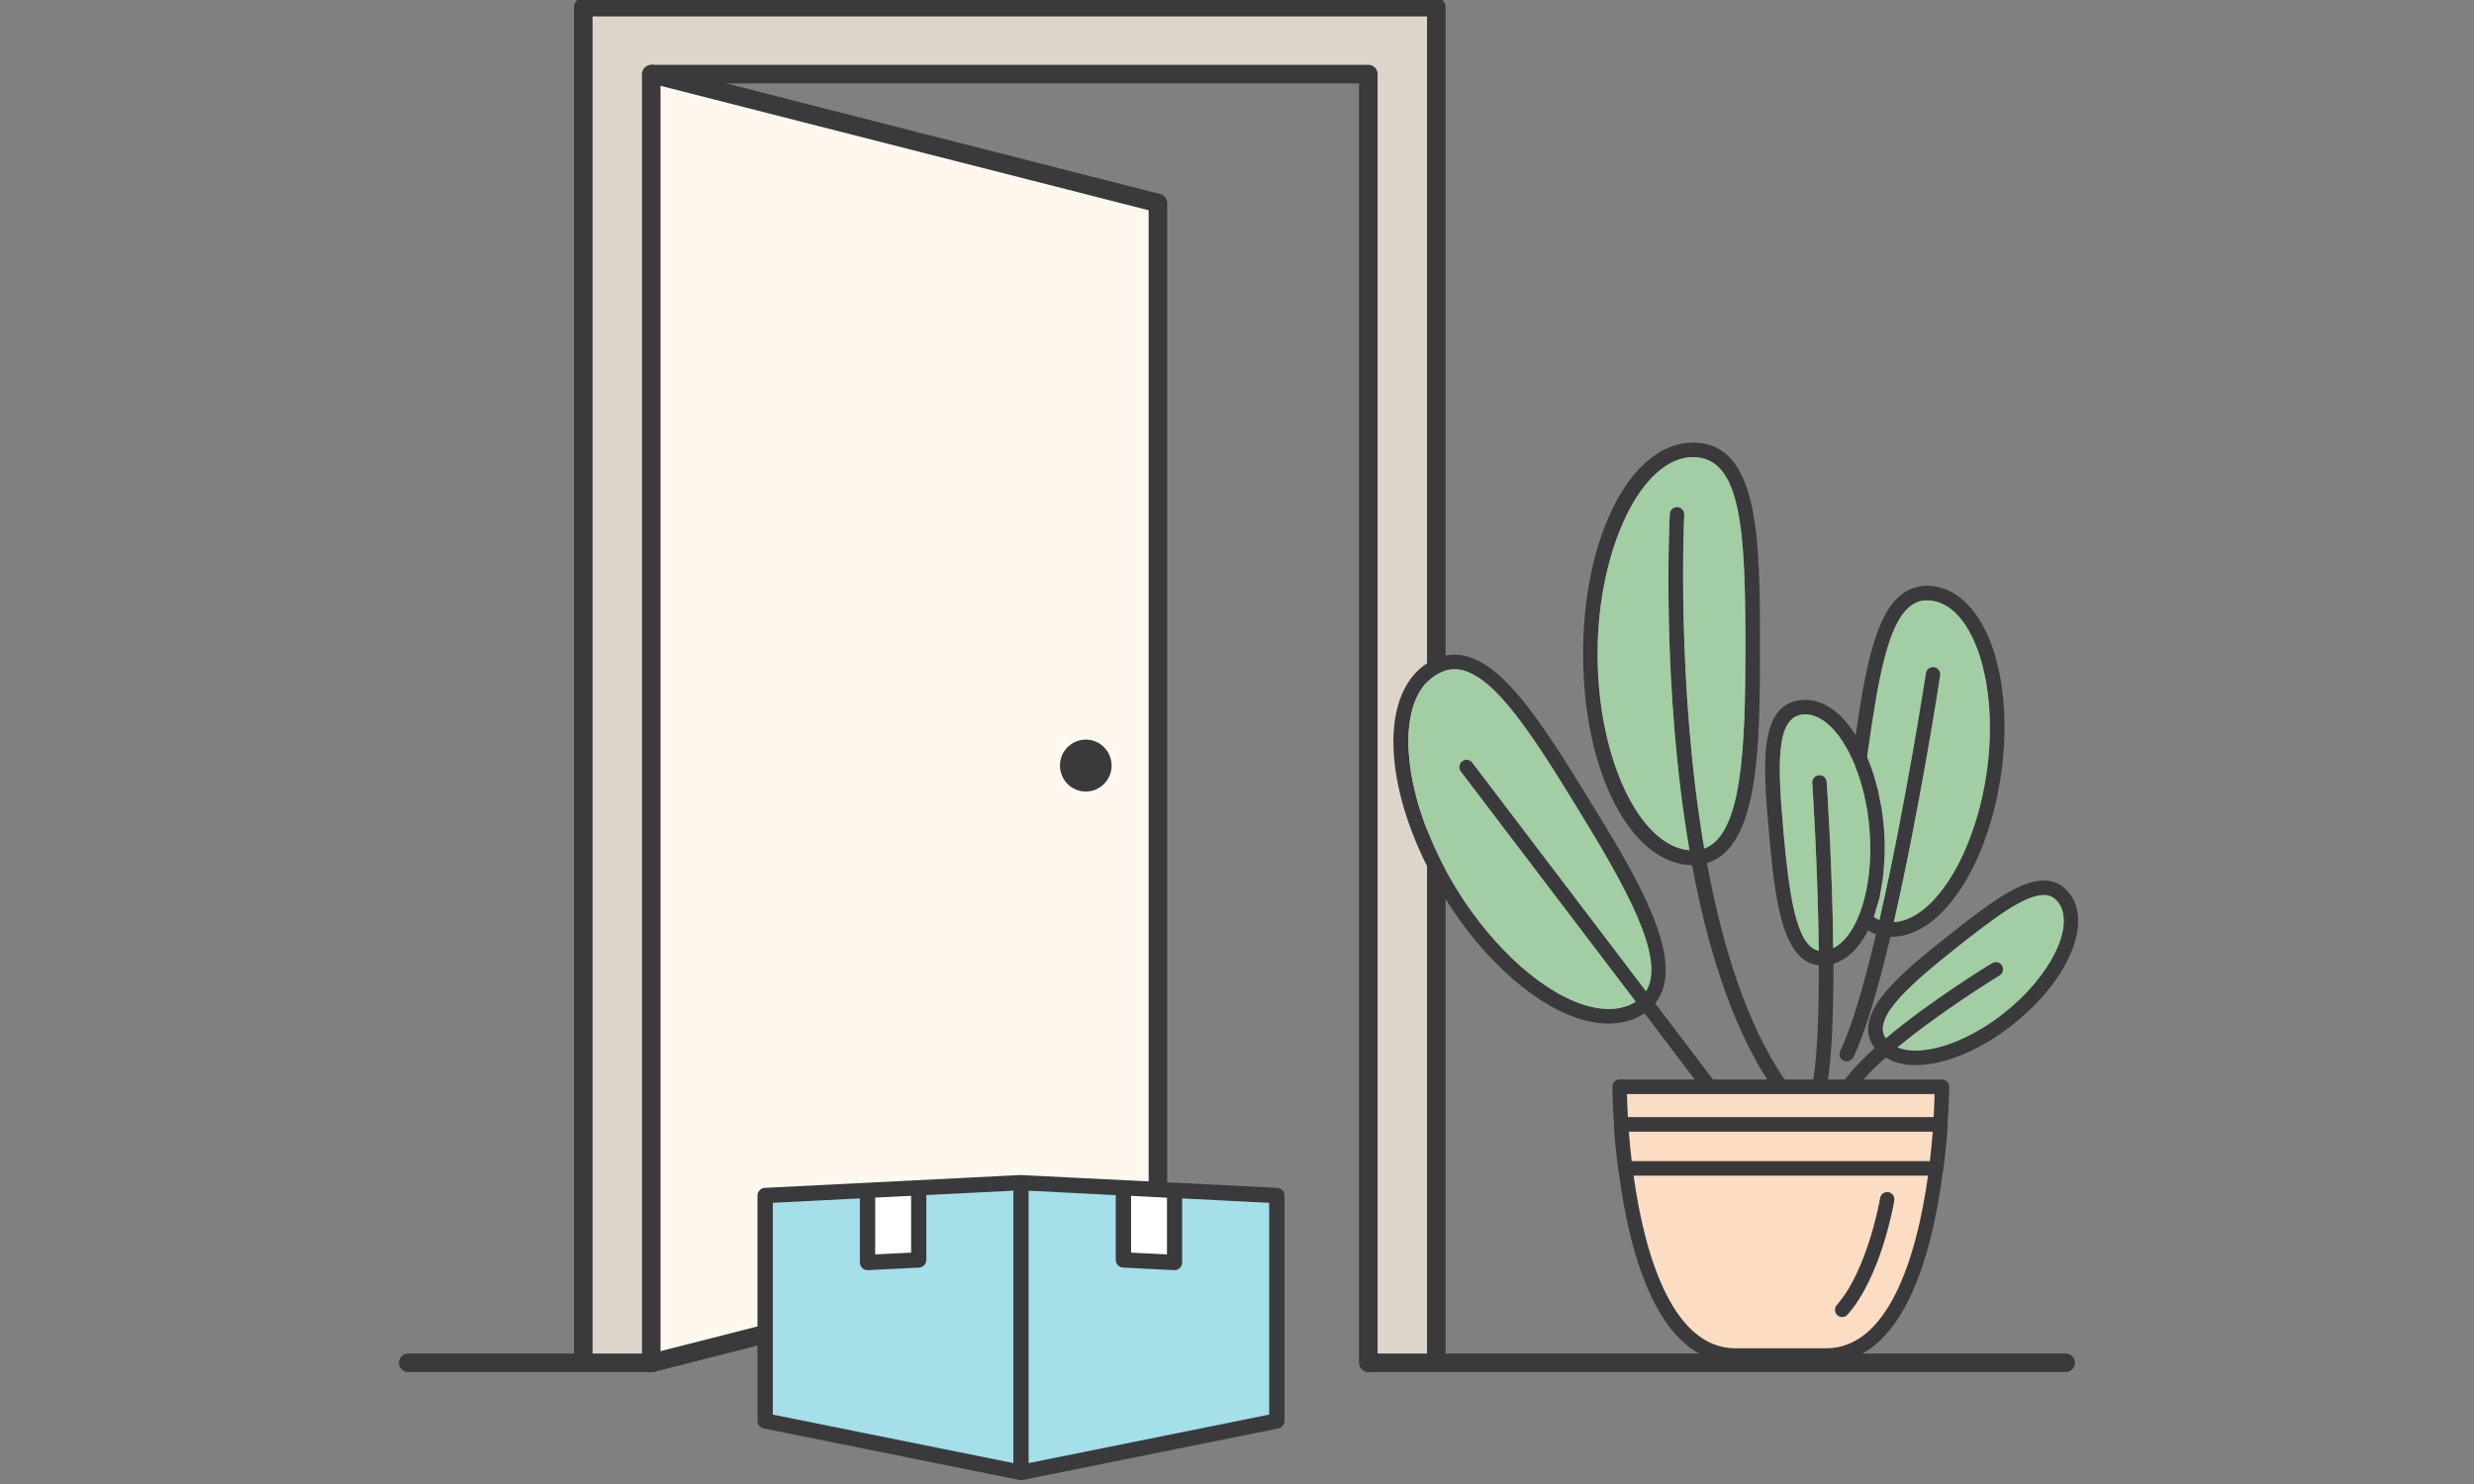 <svg width="200" height="120" viewBox="0 0 200 120" fill="none" xmlns="http://www.w3.org/2000/svg">
<rect x="0" y="0" width="200" height="120" fill="#808080" stroke="none"/>
<g clip-path="url(#clip0_2341_40161)">
<path d="M47.152 110.163V0.579H116.112V110.493H110.617L110.686 5.679H52.647V110.163H47.152Z" fill="#DDD5CA"/>
<path d="M52.723 5.994L52.647 110.163L93.606 99.785V16.418L52.723 5.994Z" fill="#FEF8EF"/>
<path d="M156.781 87.792C156.781 87.792 156.98 104.716 150.951 108.793L147.275 110.016L138.846 109.509L135.881 107.801L132.587 101.454L131.541 94.485L131.082 87.8H156.789L156.781 87.792Z" fill="#FCDDC3"/>
<path d="M52.724 5.994L93.607 16.418V99.785L52.724 110.201" stroke="#3A3A3D" stroke-width="1.5" stroke-linecap="round" stroke-linejoin="round"/>
<path d="M52.723 110.201H33" stroke="#3A3A3D" stroke-width="1.5" stroke-linecap="round" stroke-linejoin="round"/>
<path d="M110.617 110.201V5.994H52.647V14.856V110.201" stroke="#3A3A3D" stroke-width="1.5" stroke-linecap="round" stroke-linejoin="round"/>
<path d="M166.99 110.201H110.686" stroke="#3A3A3D" stroke-width="1.5" stroke-linecap="round" stroke-linejoin="round"/>
<path d="M47.152 110.009V0.602V0.579H116.112V0.602V110.009" stroke="#3A3A3D" stroke-width="1.5" stroke-linecap="round" stroke-linejoin="round"/>
<path d="M103.251 96.154L82.511 95.115L61.825 96.154C61.557 96.169 61.336 96.392 61.336 96.669V114.901C61.336 115.148 61.512 115.363 61.756 115.409L82.435 119.579C82.504 119.579 82.572 119.579 82.641 119.579L103.32 115.409C103.564 115.363 103.74 115.148 103.74 114.901V96.669C103.74 96.392 103.526 96.169 103.251 96.154ZM70.644 96.746L73.746 96.593V101.385L70.644 101.539V96.746ZM82.022 118.432L62.375 114.471V97.169L69.612 96.8V102.085C69.612 102.324 69.811 102.624 70.154 102.608L74.289 102.401C74.564 102.385 74.785 102.154 74.785 101.877V96.539L82.022 96.177V118.432ZM91.33 96.593L94.432 96.754V101.539L91.33 101.385V96.593ZM102.701 114.471L83.054 118.432V96.177L90.298 96.546V101.877C90.298 102.154 90.512 102.385 90.787 102.401L94.921 102.608C95.265 102.624 95.472 102.324 95.464 102.085V96.8L102.701 97.169V114.471Z" fill="#3A3A3D" stroke="#3A3A3D" stroke-width="0.2" stroke-miterlimit="10"/>
<path d="M94.44 96.754V101.539L91.338 101.385V96.592L94.44 96.754Z" fill="white" stroke="#3A3A3D" stroke-width="0.2" stroke-miterlimit="10"/>
<path d="M73.754 96.592V101.385L70.651 101.539V96.746L73.754 96.592Z" fill="white" stroke="#3A3A3D" stroke-width="0.2" stroke-miterlimit="10"/>
<path d="M102.701 97.169V114.47L83.054 118.432V96.177L90.298 96.546V101.877C90.298 102.154 90.512 102.385 90.787 102.4L94.921 102.608C95.265 102.624 95.472 102.324 95.464 102.085V96.8L102.701 97.169Z" fill="#A4DFEA" stroke="#3A3A3D" stroke-width="0.2" stroke-miterlimit="10"/>
<path d="M82.022 96.177V118.432L62.375 114.47V97.169L69.612 96.8V102.085C69.612 102.324 69.81 102.624 70.154 102.608L74.288 102.4C74.564 102.385 74.785 102.154 74.785 101.877V96.539L82.022 96.177Z" fill="#A4DFEA" stroke="#3A3A3D" stroke-width="0.2" stroke-miterlimit="10"/>
<path d="M87.776 64.006C88.928 64.006 89.862 63.066 89.862 61.906C89.862 60.746 88.928 59.806 87.776 59.806C86.624 59.806 85.689 60.746 85.689 61.906C85.689 63.066 86.624 64.006 87.776 64.006Z" fill="#3A3A3D"/>
<path d="M167.304 72.245C166.853 71.653 166.265 71.306 165.577 71.222C163.598 70.975 161.022 72.876 157.599 75.584C153.793 78.599 149.491 82.015 151.554 84.738C150.591 85.607 149.743 86.477 149.147 87.292H147.779C148.123 84.907 148.222 81.469 148.215 77.938C149.315 77.599 150.286 76.668 151.012 75.23C151.218 75.36 151.432 75.468 151.661 75.545C150.729 79.484 149.728 82.984 148.765 84.984C148.628 85.276 148.742 85.63 149.033 85.769C149.117 85.807 149.208 85.83 149.292 85.83C149.506 85.83 149.72 85.707 149.82 85.499C150.836 83.399 151.868 79.784 152.823 75.745C152.853 75.745 152.884 75.753 152.915 75.753C153.954 75.753 155.024 75.368 156.032 74.606C158.799 72.545 160.992 67.96 161.764 62.644C162.895 54.728 160.526 48.036 156.376 47.412C155.398 47.266 154.519 47.474 153.77 48.035C151.669 49.613 150.844 53.751 150.011 59.444C149.552 58.713 149.04 58.09 148.482 57.621C147.588 56.867 146.602 56.513 145.647 56.605C142.101 56.928 142.537 61.967 143.003 67.306C143.454 72.237 143.966 77.768 147.038 78.053C147.046 81.592 146.939 85.007 146.595 87.292H144.264C141.146 82.73 139.205 76.345 137.99 69.791C142.262 68.537 142.277 59.959 142.277 52.313C142.277 43.812 142.277 35.789 136.867 35.789C131.884 35.789 127.979 43.297 127.979 52.874C127.979 62.452 131.846 69.883 136.79 69.96C137.975 76.337 139.862 82.599 142.858 87.292H138.479L133.803 81.13C136.523 77.776 132.213 70.745 128.346 64.467C124.525 58.236 121.576 53.767 118.435 53.036C117.396 52.797 116.379 52.982 115.416 53.605C111.259 56.213 111.84 64.506 116.731 72.491C120.009 77.807 124.472 81.668 128.392 82.576C128.965 82.707 129.515 82.769 130.043 82.769C131.097 82.769 132.053 82.507 132.87 81.992C132.893 81.969 132.908 81.953 132.939 81.93L137.004 87.292H130.929C130.776 87.292 130.624 87.353 130.517 87.461C130.402 87.577 130.341 87.73 130.348 87.884C130.348 88.323 130.371 89.415 130.471 90.885C130.471 90.907 130.463 90.931 130.463 90.954C130.532 92.131 130.654 93.338 130.815 94.554C130.815 94.585 130.83 94.608 130.838 94.631C131.686 101.247 133.994 110.201 140.275 110.201H147.649C153.923 110.201 156.231 101.254 157.079 94.631C157.087 94.608 157.102 94.585 157.102 94.554C157.27 93.338 157.385 92.123 157.454 90.954C157.461 90.931 157.446 90.908 157.446 90.877C157.545 89.407 157.568 88.323 157.576 87.884C157.576 87.73 157.515 87.577 157.408 87.461C157.293 87.353 157.148 87.292 156.988 87.292H150.653C151.149 86.715 151.768 86.115 152.448 85.515C152.922 85.807 153.472 86.007 154.114 86.084C154.351 86.115 154.603 86.13 154.856 86.13C157.194 86.13 160.136 84.907 162.749 82.822C167.166 79.322 169.169 74.676 167.304 72.245ZM136.156 41.612C136.171 41.289 135.919 41.012 135.598 40.997C135.27 40.974 135.002 41.227 134.987 41.558C134.941 42.404 134.322 55.644 136.576 68.752C132.526 68.421 129.149 61.298 129.149 52.874C129.149 44.451 132.687 36.966 136.867 36.966C140.81 36.966 141.1 43.043 141.1 52.313C141.1 60.559 140.825 67.491 137.776 68.614C135.507 55.359 136.141 41.82 136.156 41.612ZM133.061 80.153L119.016 61.667C118.825 61.406 118.45 61.359 118.198 61.552C117.938 61.752 117.892 62.121 118.083 62.383L132.228 80.999C131.265 81.607 130.066 81.753 128.652 81.422C125.083 80.599 120.796 76.853 117.732 71.868C113.33 64.698 112.558 56.79 116.035 54.605C116.547 54.274 117.052 54.113 117.571 54.113C117.77 54.113 117.969 54.136 118.175 54.182C120.865 54.805 123.799 59.29 127.353 65.091C131.449 71.745 134.697 77.507 133.061 80.153ZM151.027 60.598C151.845 54.867 152.617 50.374 154.473 48.982C154.97 48.612 155.536 48.482 156.208 48.582C159.593 49.09 161.611 55.451 160.602 62.475C159.891 67.414 157.821 71.806 155.337 73.66C154.58 74.222 153.832 74.522 153.098 74.568C155.138 65.652 156.751 55.267 156.85 54.613C156.896 54.297 156.682 53.998 156.361 53.944C156.032 53.89 155.742 54.113 155.688 54.436C155.666 54.597 154.007 65.344 151.929 74.399C151.776 74.33 151.623 74.245 151.486 74.137C151.57 73.906 151.631 73.653 151.699 73.406C151.784 73.137 151.875 72.868 151.944 72.583C151.998 72.329 152.036 72.06 152.082 71.799C152.143 71.452 152.211 71.114 152.25 70.752C152.28 70.506 152.28 70.245 152.303 69.991C152.326 69.606 152.364 69.222 152.364 68.822C152.372 68.168 152.349 67.498 152.288 66.829C152.242 66.321 152.181 65.821 152.105 65.337C152.066 65.114 152.013 64.906 151.975 64.691C151.921 64.429 151.883 64.167 151.822 63.913C151.745 63.598 151.654 63.298 151.57 62.99C151.524 62.86 151.493 62.713 151.447 62.575C151.348 62.26 151.233 61.952 151.111 61.652C151.073 61.544 151.035 61.429 150.989 61.321C150.974 61.283 150.958 61.229 150.943 61.19L151.027 60.598ZM147.03 76.876C145.181 76.499 144.631 72.252 144.172 67.206C143.699 61.813 143.538 57.982 145.754 57.775C145.815 57.775 145.876 57.767 145.938 57.767C146.534 57.767 147.137 58.021 147.733 58.521C148.589 59.244 149.338 60.406 149.927 61.829C149.965 61.921 149.995 62.013 150.026 62.106C150.141 62.398 150.255 62.69 150.347 63.006C150.377 63.098 150.4 63.19 150.431 63.283C150.523 63.59 150.614 63.913 150.691 64.244C150.729 64.391 150.752 64.552 150.782 64.706C150.844 64.983 150.905 65.26 150.951 65.544C151.019 65.983 151.073 66.429 151.111 66.883C151.119 66.898 151.119 66.914 151.119 66.929C151.294 68.906 151.165 70.852 150.752 72.514C150.752 72.537 150.744 72.552 150.737 72.568C150.607 73.091 150.454 73.583 150.27 74.037C149.736 75.353 149.01 76.268 148.2 76.668C148.131 70.145 147.703 63.675 147.672 63.229C147.649 62.906 147.382 62.66 147.053 62.683C146.725 62.706 146.48 62.983 146.503 63.313C146.511 63.421 146.962 70.175 147.03 76.876ZM147.649 109.024H140.275C135.377 109.024 133.015 101.947 132.06 95.069H155.864C154.909 101.947 152.548 109.024 147.649 109.024ZM156.231 91.692C156.17 92.415 156.101 93.146 156.009 93.892H131.907C131.823 93.154 131.747 92.423 131.693 91.7C131.686 91.638 131.686 91.569 131.678 91.508H156.239C156.239 91.569 156.231 91.631 156.231 91.692ZM156.392 88.469C156.376 89.061 156.353 89.684 156.315 90.331H131.602C131.563 89.684 131.541 89.061 131.525 88.469H156.392ZM162.023 81.899C159.402 83.992 156.353 85.169 154.259 84.915C153.939 84.876 153.656 84.792 153.404 84.692C156.972 81.738 161.58 78.922 161.649 78.884C161.924 78.715 162.016 78.353 161.848 78.076C161.68 77.799 161.32 77.707 161.045 77.876C160.77 78.037 156.071 80.907 152.448 83.961C151.31 82.292 154.428 79.599 158.325 76.507C161.175 74.253 163.666 72.376 165.218 72.376C165.287 72.376 165.363 72.383 165.432 72.391C165.814 72.437 166.112 72.622 166.379 72.96C167.793 74.814 165.806 78.907 162.023 81.899Z" fill="#3A3A3D"/>
<path d="M162.024 81.899C159.402 83.992 156.353 85.169 154.26 84.915C153.939 84.876 153.656 84.792 153.404 84.692C156.972 81.738 161.58 78.922 161.649 78.884C161.924 78.715 162.016 78.353 161.848 78.076C161.68 77.799 161.321 77.707 161.045 77.876C160.77 78.037 156.071 80.907 152.448 83.961C151.31 82.292 154.428 79.599 158.325 76.507C161.175 74.253 163.667 72.376 165.218 72.376C165.287 72.376 165.363 72.383 165.432 72.391C165.814 72.437 166.112 72.622 166.379 72.96C167.793 74.814 165.806 78.907 162.024 81.899Z" fill="#A3CEA4"/>
<path d="M160.603 62.475C159.892 67.414 157.821 71.806 155.337 73.66C154.581 74.222 153.832 74.522 153.098 74.568C155.139 65.652 156.751 55.267 156.85 54.613C156.896 54.297 156.682 53.998 156.361 53.944C156.033 53.89 155.742 54.113 155.689 54.436C155.666 54.597 154.008 65.344 151.929 74.399C151.776 74.329 151.623 74.245 151.486 74.137C151.57 73.906 151.631 73.653 151.7 73.406C151.784 73.137 151.876 72.868 151.944 72.583C151.998 72.329 152.036 72.06 152.082 71.799C152.143 71.452 152.212 71.114 152.25 70.752C152.281 70.506 152.281 70.245 152.304 69.991C152.327 69.606 152.365 69.222 152.365 68.822C152.372 68.168 152.349 67.498 152.288 66.829C152.242 66.321 152.181 65.821 152.105 65.337C152.067 65.114 152.013 64.906 151.975 64.691C151.922 64.429 151.883 64.167 151.822 63.913C151.746 63.598 151.654 63.298 151.57 62.99C151.524 62.86 151.494 62.713 151.448 62.575C151.348 62.26 151.234 61.952 151.111 61.652C151.073 61.544 151.035 61.429 150.989 61.321C150.974 61.282 150.959 61.229 150.943 61.19L151.027 60.598C151.845 54.867 152.617 50.374 154.474 48.982C154.971 48.612 155.536 48.482 156.209 48.582C159.594 49.09 161.611 55.451 160.603 62.475Z" fill="#A3CEA4"/>
<path d="M150.752 72.514C150.752 72.514 150.745 72.553 150.737 72.568C150.607 73.091 150.454 73.583 150.271 74.037C149.736 75.353 149.01 76.268 148.2 76.668C148.131 70.145 147.703 63.675 147.673 63.229C147.65 62.906 147.382 62.66 147.054 62.683C146.725 62.706 146.481 62.983 146.504 63.313C146.511 63.421 146.962 70.175 147.031 76.876C145.181 76.499 144.631 72.253 144.173 67.206C143.699 61.813 143.539 57.982 145.755 57.775C145.816 57.775 145.877 57.767 145.938 57.767C146.534 57.767 147.138 58.021 147.734 58.521C148.59 59.244 149.339 60.406 149.927 61.829C149.965 61.921 149.996 62.013 150.026 62.106C150.141 62.398 150.256 62.69 150.347 63.006C150.378 63.098 150.401 63.19 150.431 63.283C150.523 63.59 150.615 63.914 150.691 64.244C150.729 64.391 150.752 64.552 150.783 64.706C150.844 64.983 150.905 65.26 150.951 65.544C151.02 65.983 151.073 66.429 151.111 66.883C151.119 66.898 151.119 66.914 151.119 66.929C151.295 68.906 151.165 70.853 150.752 72.514Z" fill="#A3CEA4"/>
<path d="M141.1 52.313C141.1 60.559 140.825 67.491 137.776 68.614C135.506 55.359 136.141 41.82 136.156 41.612C136.171 41.289 135.919 41.012 135.598 40.997C135.269 40.974 135.002 41.227 134.987 41.558C134.941 42.404 134.322 55.644 136.576 68.752C132.526 68.421 129.148 61.298 129.148 52.874C129.148 44.451 132.687 36.966 136.867 36.966C140.81 36.966 141.1 43.043 141.1 52.313Z" fill="#A3CEA4"/>
<path d="M118.205 61.552C117.946 61.752 117.9 62.121 118.091 62.383L132.236 80.999C131.273 81.607 130.073 81.753 128.659 81.422C125.091 80.599 120.804 76.853 117.739 71.868C113.338 64.698 112.566 56.79 116.043 54.605C116.555 54.275 117.059 54.113 117.579 54.113C117.777 54.113 117.976 54.136 118.182 54.182C120.872 54.805 123.807 59.29 127.36 65.091C131.456 71.745 134.704 77.507 133.069 80.153L119.023 61.667C118.832 61.406 118.458 61.359 118.205 61.552Z" fill="#A3CEA4"/>
<path d="M152.662 96.4C152.349 96.346 152.043 96.562 151.99 96.885C151.982 96.947 150.989 102.693 148.49 105.524C148.276 105.77 148.299 106.139 148.536 106.355C148.65 106.455 148.788 106.501 148.925 106.501C149.086 106.501 149.246 106.432 149.361 106.301C152.082 103.216 153.098 97.323 153.136 97.077C153.19 96.754 152.976 96.454 152.655 96.4H152.662Z" fill="#3A3A3D"/>
</g>
<defs>
<clipPath id="clip0_2341_40161">
<rect width="200" height="120" fill="white"/>
</clipPath>
</defs>
</svg>
